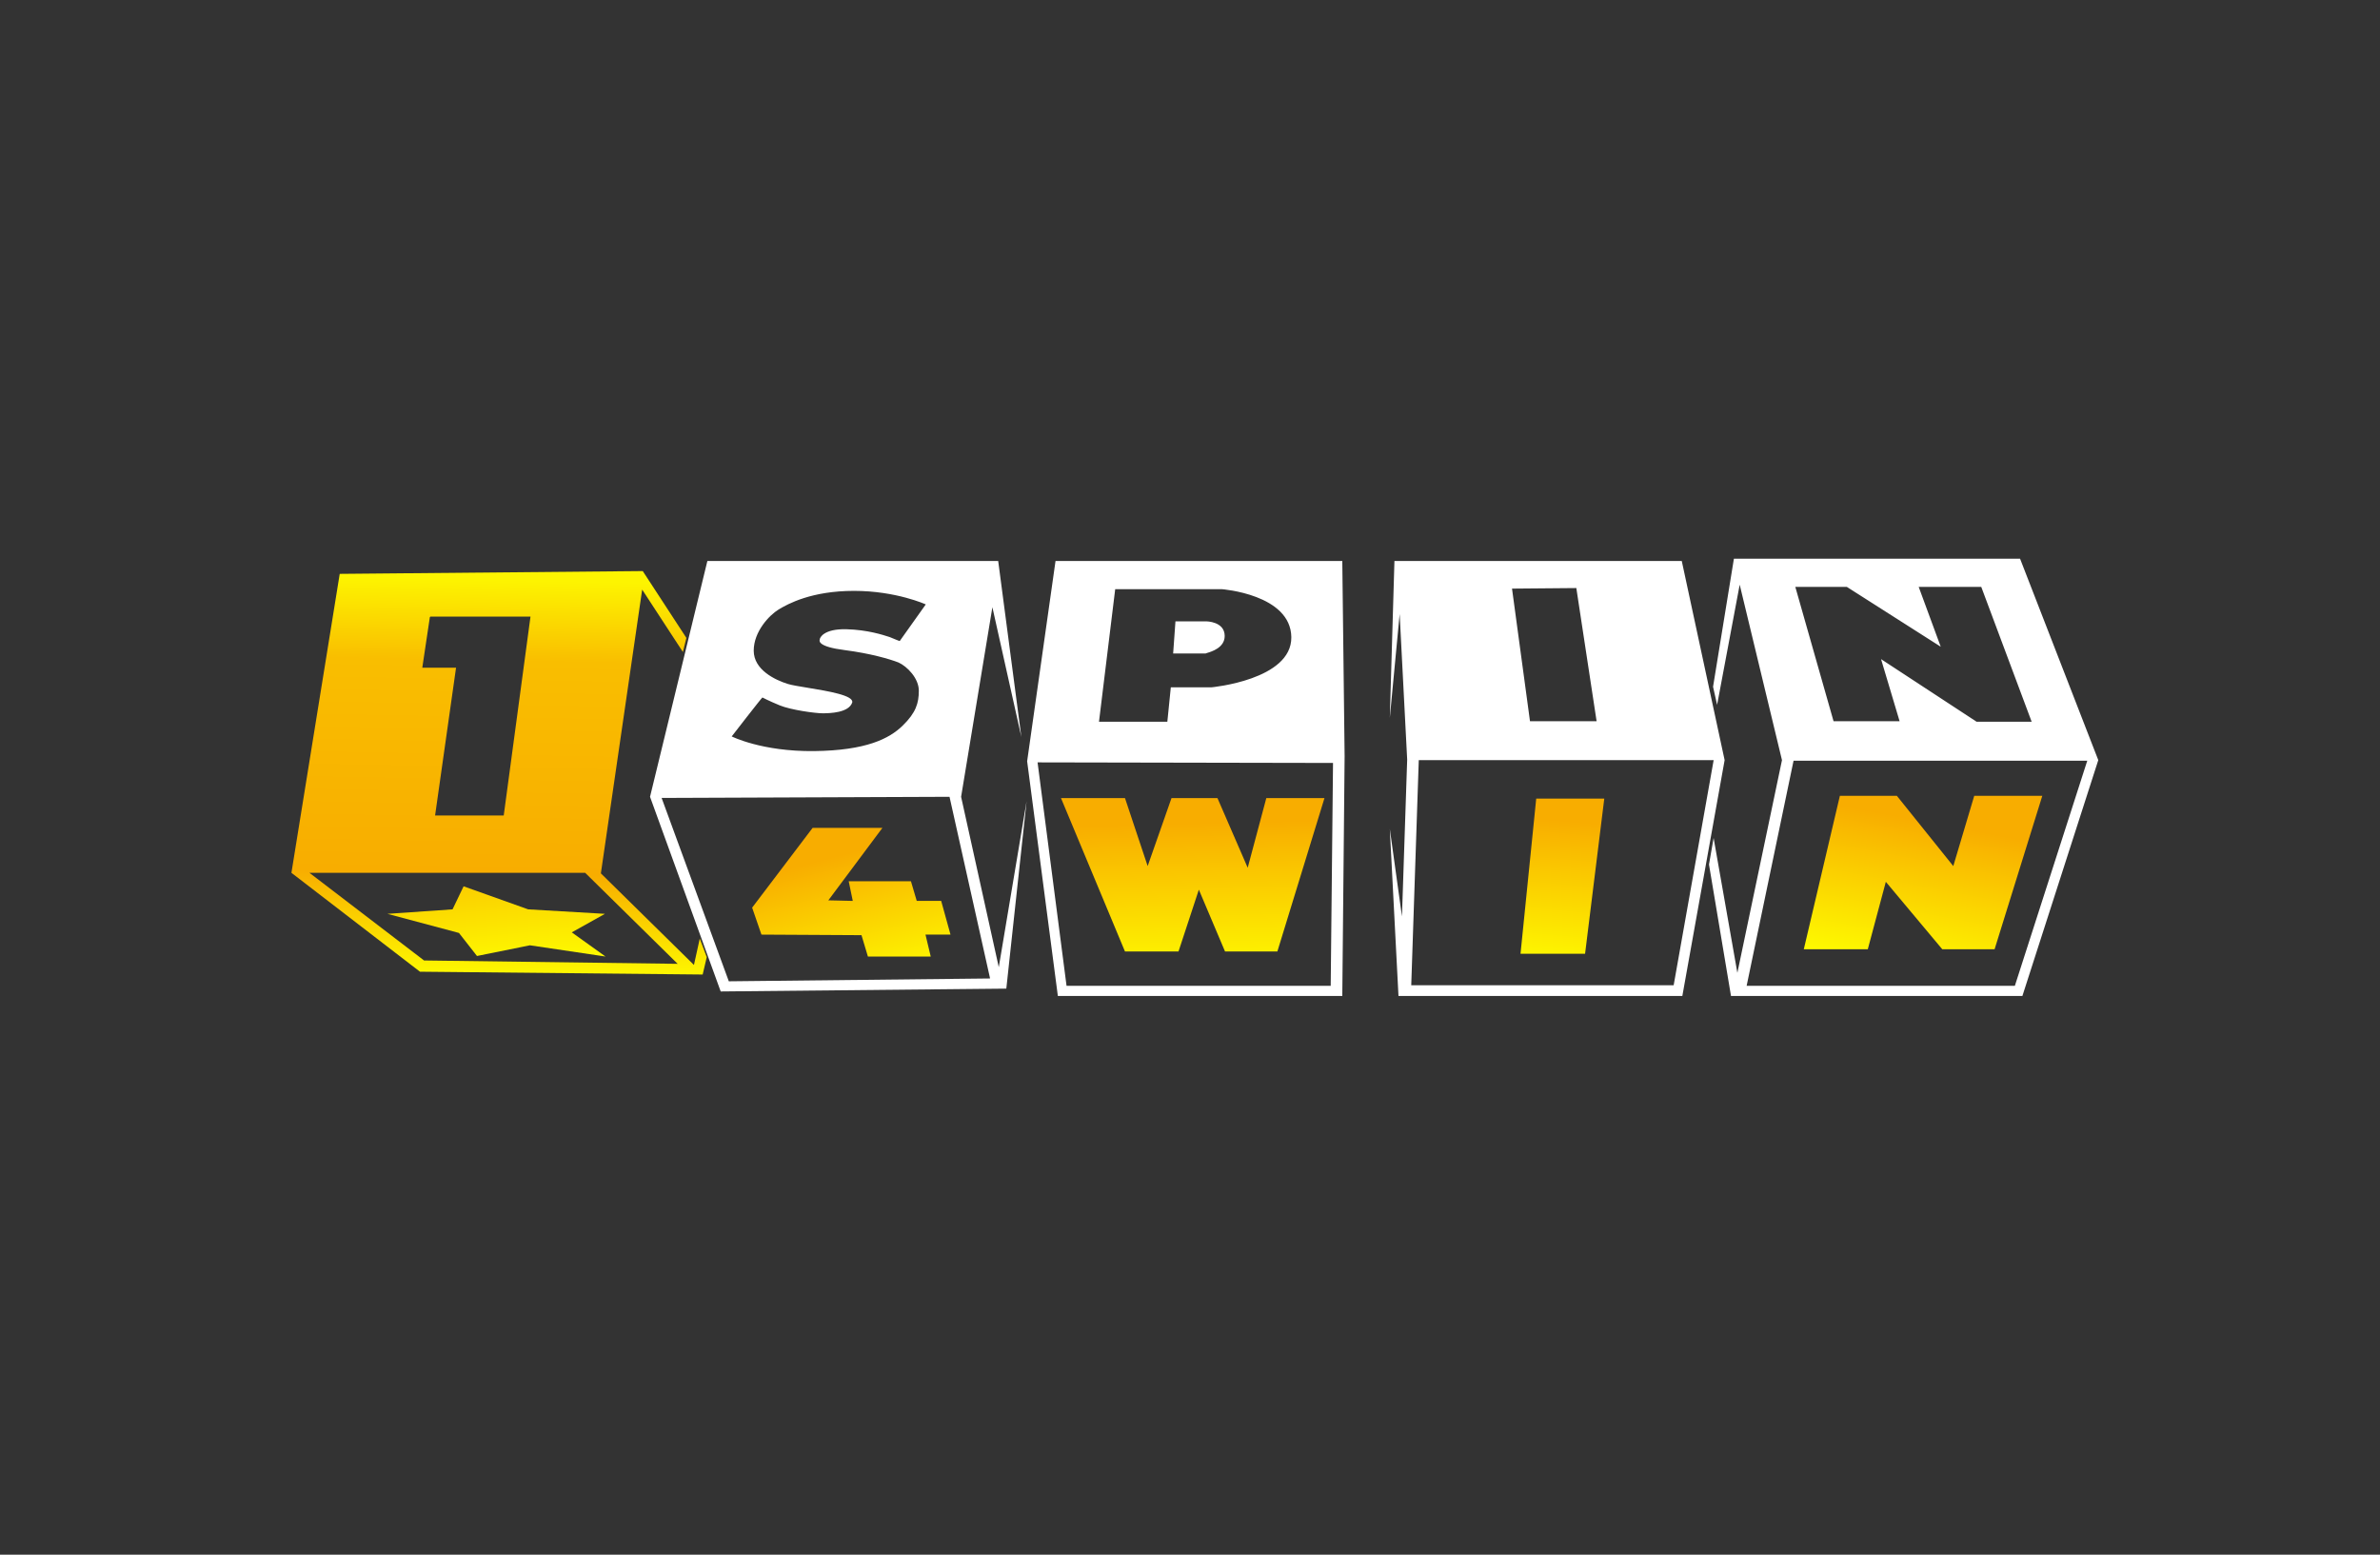 <svg width="196" height="128" viewBox="0 0 196 128" fill="none" xmlns="http://www.w3.org/2000/svg">
<rect x="0" y="0" width="196" height="128" fill="#333333" stroke="none"/>
<path d="M162.584 65.523L160.859 71.307L156.213 65.523H151.519L148.549 78.153H153.819L155.304 72.602L159.95 78.153H164.261L168.189 65.523H162.584Z" fill="url(#paint0_linear_990_33780)"/>
<path d="M125.219 78.523H130.536L132.117 65.754H126.512L125.219 78.523Z" fill="url(#paint1_linear_990_33780)"/>
<path d="M92.645 78.338H97.053L98.729 73.249L100.885 78.338H105.195L109.075 65.708H104.285L102.752 71.444L100.261 65.708H96.477L94.513 71.306L92.645 65.708H87.423H87.375L92.645 78.338Z" fill="url(#paint2_linear_990_33780)"/>
<path fill-rule="evenodd" clip-rule="evenodd" d="M166.359 46H142.792L141.075 56.544L141.409 58.031L143.269 48.137L146.751 62.584L143.078 80.096L141.121 68.993L140.74 71.176L142.553 82H166.55L172.8 62.583L166.359 46ZM152.095 48.322L159.824 53.246L158.011 48.322H163.163L167.314 59.424H162.782L154.91 54.268L156.437 59.378H150.998L147.85 48.322H152.095ZM165.93 81.164H143.841L147.705 62.63H171.893L165.93 81.164ZM138.498 46.186H114.836L114.455 59.099L115.265 50.552L115.885 62.536L115.456 75.449L114.455 68.249L115.169 82H138.546L142.028 62.583L138.498 46.186ZM129.815 48.416L131.485 59.379H125.999L124.519 48.462L129.815 48.416ZM137.831 81.117H116.22L116.84 62.583H141.124L137.831 81.117ZM84.588 62.676L86.926 46.186H110.542L110.733 62.258L110.542 82H87.117L84.588 62.676ZM100.618 48.508H91.84L90.505 59.423H96.134L96.42 56.59H99.76C99.76 56.59 106.391 55.986 106.344 52.456C106.296 48.926 100.618 48.508 100.618 48.508ZM87.833 81.164H109.588L109.778 62.816L85.447 62.769L87.833 81.164ZM79.15 65.603L81.726 49.995L84.112 60.678L82.204 46.186H58.255L53.532 65.603L59.352 81.629L82.873 81.396L84.542 65.974L82.252 79.631L79.15 65.603ZM64.886 56.313C63.837 55.988 62.071 55.151 62.071 53.572C62.071 51.993 63.359 50.645 64.123 50.181C64.886 49.716 66.843 48.648 70.325 48.648C73.807 48.648 76.24 49.763 76.24 49.763L74.093 52.782C74.093 52.782 73.712 52.643 73.282 52.457L73.215 52.435C72.725 52.275 71.432 51.851 69.704 51.807C67.844 51.759 67.51 52.503 67.51 52.642C67.462 52.781 67.367 53.246 69.561 53.524C71.708 53.802 73.282 54.267 73.998 54.546C74.714 54.872 75.668 55.847 75.668 56.868C75.668 57.891 75.43 58.68 74.332 59.748C73.235 60.816 71.327 61.792 67.033 61.839C62.739 61.886 60.259 60.632 60.259 60.632C60.259 60.632 62.739 57.426 62.787 57.426C62.787 57.426 63.312 57.705 64.218 58.077C65.124 58.449 67.128 58.727 67.748 58.727C68.368 58.727 69.894 58.68 70.181 57.845C70.349 57.255 68.168 56.897 66.5 56.623C65.803 56.508 65.195 56.409 64.886 56.313ZM60.02 80.793L54.486 65.696L78.196 65.603L81.536 80.56L60.02 80.793ZM99.33 51.156C99.33 51.156 100.857 51.156 100.857 52.363C100.857 53.333 99.761 53.655 99.398 53.762C99.326 53.783 99.283 53.796 99.283 53.803H96.612L96.802 51.156H99.33Z" fill="white"/>
<path d="M77.509 74.174H75.497L75.018 72.554H69.893L70.228 74.174L68.216 74.127L72.671 68.159H66.923L61.941 74.728L62.707 76.949L70.947 76.995L71.474 78.753H76.648L76.217 76.949H78.277L77.509 74.174Z" fill="url(#paint3_linear_990_33780)"/>
<path d="M57.628 77.273L57.149 79.447L49.484 71.906L52.885 48.544L56.238 53.679L56.526 52.522L52.933 47.018L27.977 47.248L24 71.861L34.586 80.003L57.867 80.235L58.203 78.801L57.628 77.273ZM35.4 50.811L35.448 50.764H43.688L41.483 67.141H35.831L37.557 54.975H34.777L35.4 50.811ZM34.922 79.078L25.484 71.861H48.191L55.807 79.355L34.922 79.078Z" fill="url(#paint4_linear_990_33780)"/>
<path d="M43.496 74.869L38.179 72.972L37.269 74.869L31.904 75.239L37.796 76.812L39.281 78.709L43.64 77.829L49.867 78.754L47.088 76.764L49.819 75.238L43.496 74.869Z" fill="url(#paint5_linear_990_33780)"/>
<defs>
<linearGradient id="paint0_linear_990_33780" x1="156.684" y1="80.265" x2="159.072" y2="67.717" gradientUnits="userSpaceOnUse">
<stop stop-color="#FEFE00"/>
<stop offset="1" stop-color="#F8AD00"/>
</linearGradient>
<linearGradient id="paint1_linear_990_33780" x1="127.892" y1="80.161" x2="129.05" y2="67.6" gradientUnits="userSpaceOnUse">
<stop stop-color="#FEFE00"/>
<stop offset="1" stop-color="#F8AD00"/>
</linearGradient>
<linearGradient id="paint2_linear_990_33780" x1="98.591" y1="80.824" x2="98.29" y2="67.788" gradientUnits="userSpaceOnUse">
<stop stop-color="#FEFE00"/>
<stop offset="1" stop-color="#F8AD00"/>
</linearGradient>
<linearGradient id="paint3_linear_990_33780" x1="71.78" y1="81.891" x2="68.793" y2="70.523" gradientUnits="userSpaceOnUse">
<stop stop-color="#FEFE00"/>
<stop offset="1" stop-color="#F8AD00"/>
</linearGradient>
<linearGradient id="paint4_linear_990_33780" x1="40.995" y1="80.835" x2="41.606" y2="47.772" gradientUnits="userSpaceOnUse">
<stop stop-color="#FEFE00"/>
<stop offset="0.27" stop-color="#F8AD00"/>
<stop offset="0.799" stop-color="#F9BE00"/>
<stop offset="1" stop-color="#FDF400"/>
</linearGradient>
<linearGradient id="paint5_linear_990_33780" x1="41.337" y1="80.143" x2="38.229" y2="46.529" gradientUnits="userSpaceOnUse">
<stop stop-color="#FEFE00"/>
<stop offset="0.376" stop-color="#F8AD00"/>
<stop offset="0.799" stop-color="#F9BE00"/>
<stop offset="1" stop-color="#FDF400"/>
</linearGradient>
</defs>
</svg>
